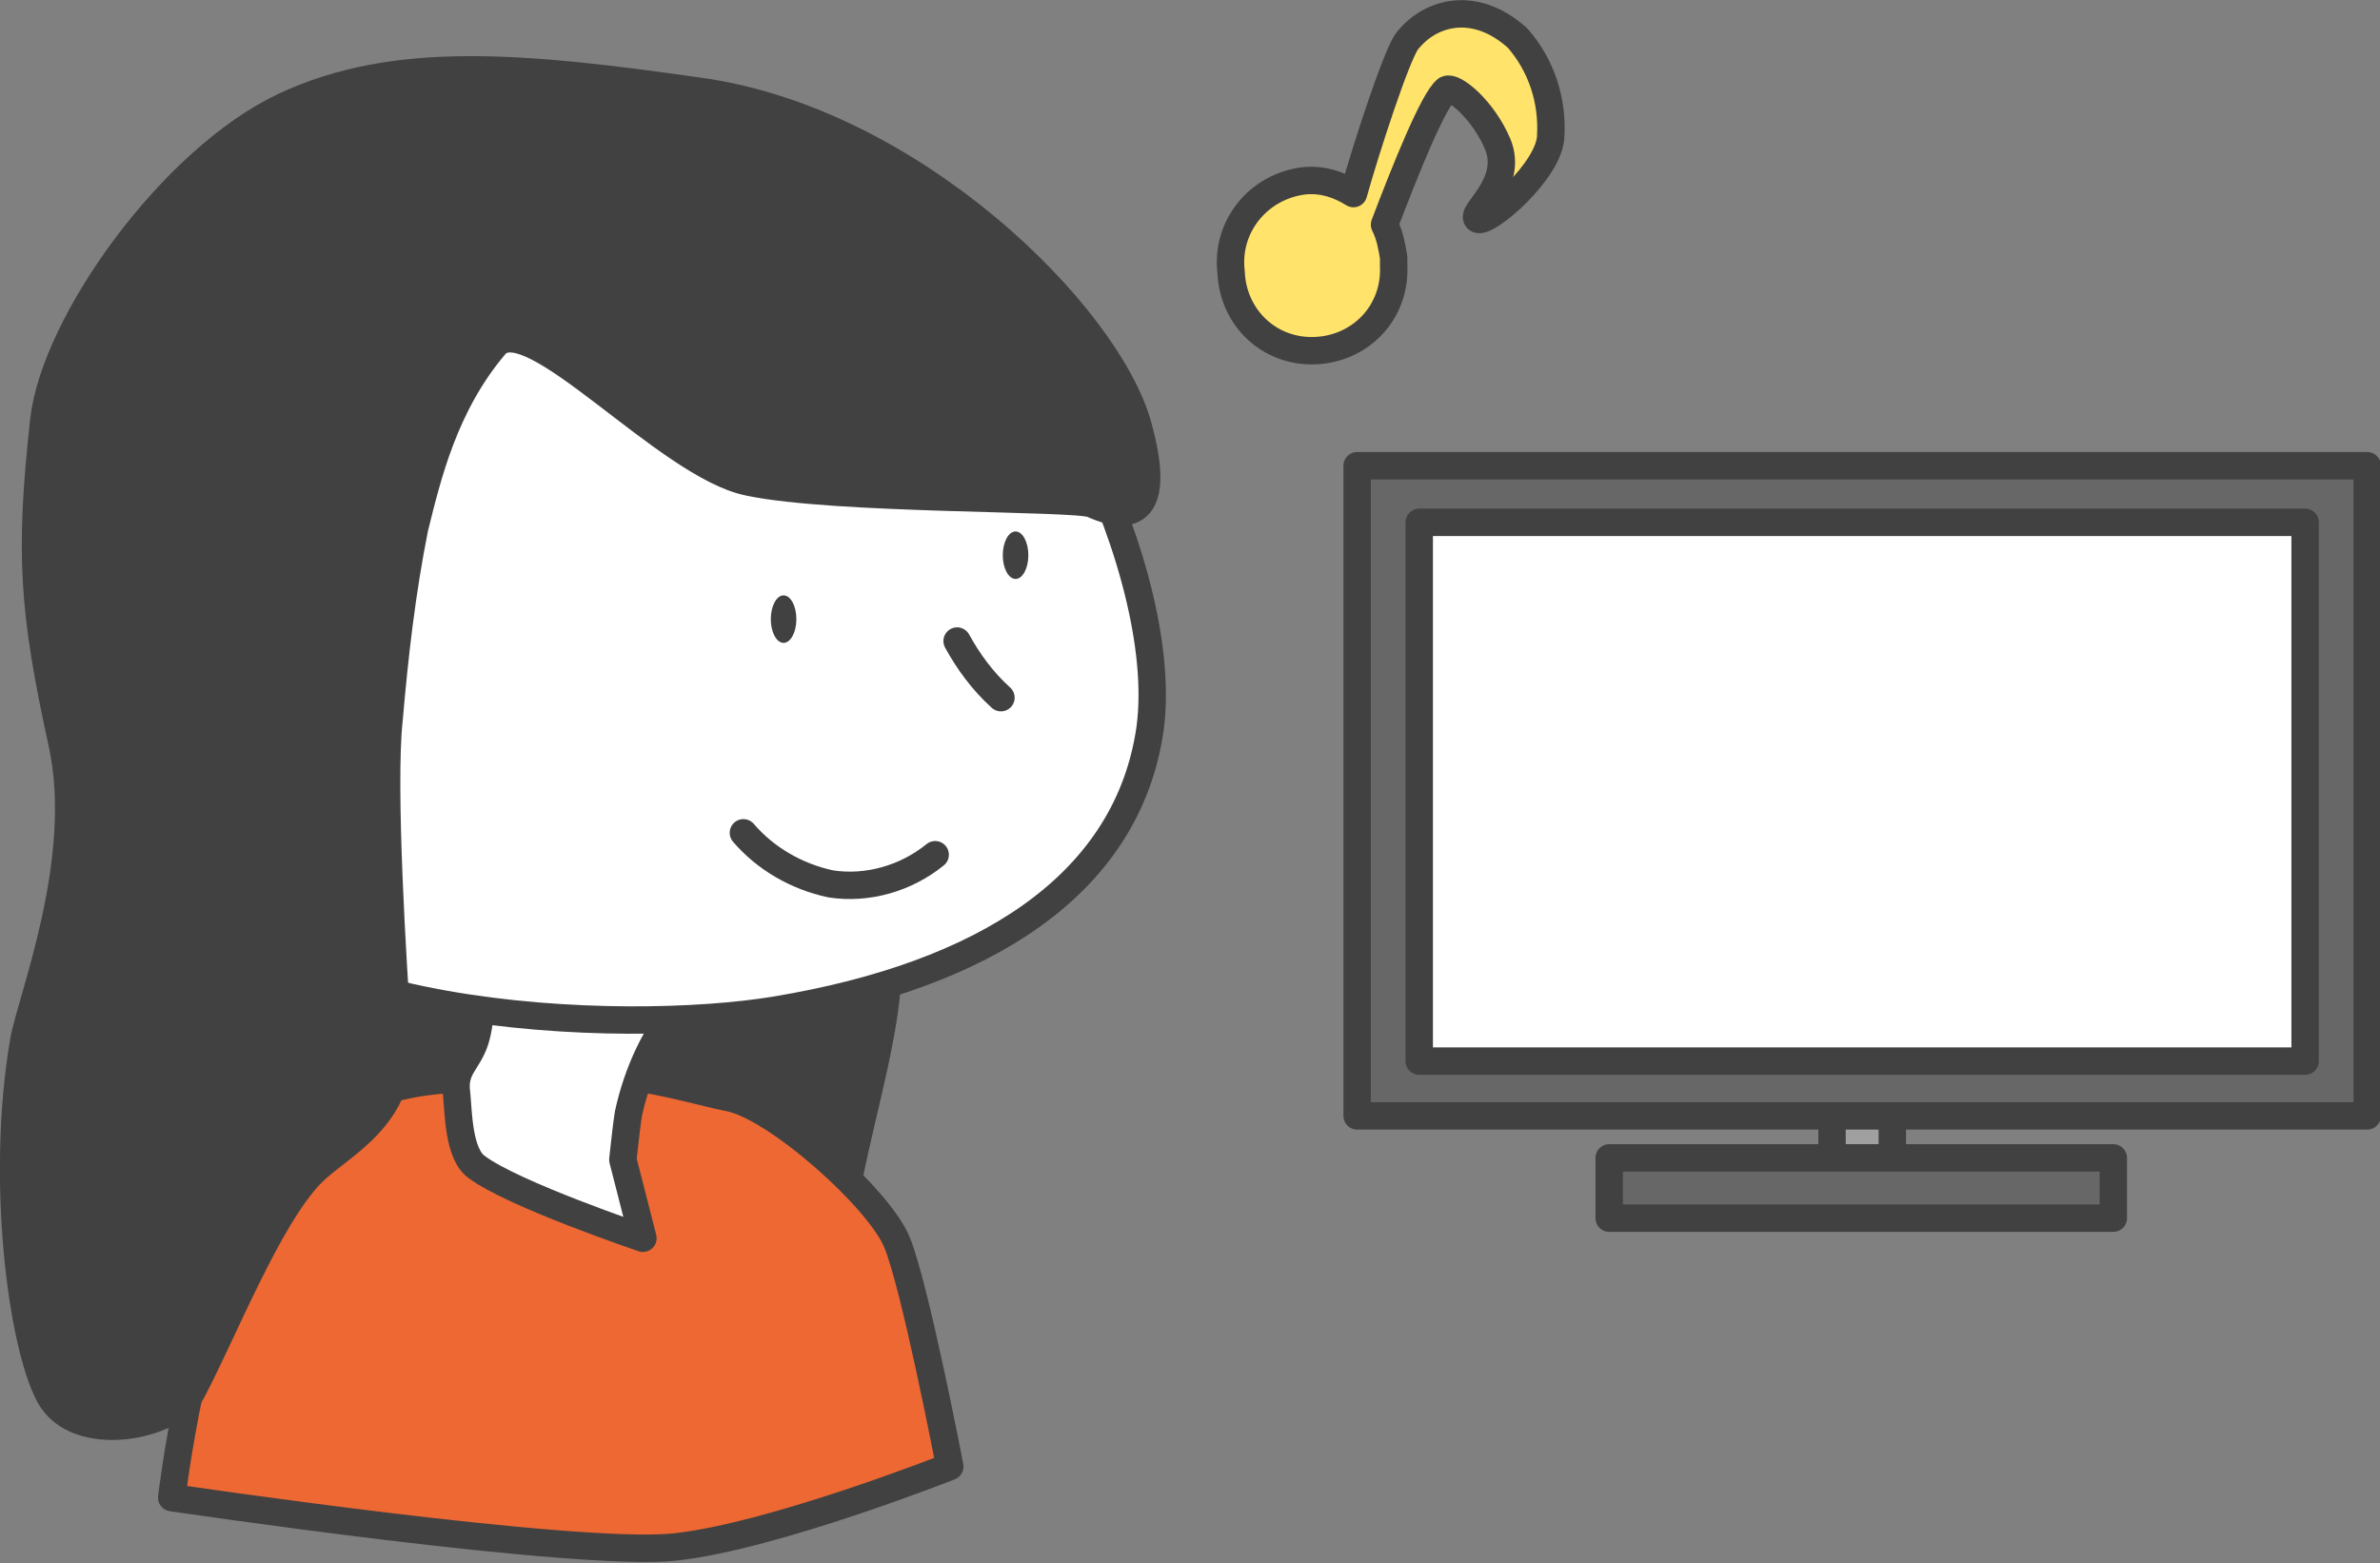 <?xml version="1.0" encoding="utf-8"?>
<!-- Generator: Adobe Illustrator 21.0.0, SVG Export Plug-In . SVG Version: 6.00 Build 0)  -->
<svg version="1.1" id="レイヤー_1" xmlns="http://www.w3.org/2000/svg" xmlns:xlink="http://www.w3.org/1999/xlink" x="0px"
	 y="0px" viewBox="0 0 130.3 85.6" style="enable-background:new 0 0 130.3 85.6;" xml:space="preserve">
<rect x="0" y="0" width="130.3" height="85.6" fill="#808080" stroke="none"/>
<style type="text/css">
	.st0{fill:#A0A0A0;stroke:#414141;stroke-width:1.5;stroke-linecap:round;stroke-linejoin:round;}
	.st1{fill:#676767;stroke:#414141;stroke-width:1.5;stroke-linecap:round;stroke-linejoin:round;}
	.st2{fill:#FFFFFF;stroke:#414141;stroke-width:1.5;stroke-linecap:round;stroke-linejoin:round;}
	.st3{fill:#414141;stroke:#414141;stroke-width:1.5;stroke-linecap:round;stroke-linejoin:round;}
	.st4{fill:#ED6833;stroke:#414141;stroke-width:1.5;stroke-linecap:round;stroke-linejoin:round;}
	.st5{fill:none;stroke:#414141;stroke-width:1.5;stroke-linecap:round;stroke-linejoin:round;}
	.st6{fill:#414141;}
	.st7{fill:#FFE36A;stroke:#414141;stroke-width:1.5;stroke-linecap:round;stroke-linejoin:round;}
</style>
<title>con08-ht-04</title>
<g id="レイヤー_2">
	<g id="レイヤー_4">
		<rect x="100.3" y="51.3" class="st0" width="3.3" height="14.6"/>
		<rect x="74.3" y="25.5" class="st1" width="55.3" height="35.6"/>
		<rect x="77.7" y="28.6" class="st2" width="48.5" height="29.5"/>
		<rect x="88.1" y="63.4" class="st1" width="27.6" height="3.3"/>
		<path class="st3" d="M48.5,51c0.7,4.4-1.8,10.8-2.4,15.8S40,79.4,31.8,79S6.7,79,5.5,75s6.2-25.8,10.7-29.7S47.5,45.2,48.5,51z"/>
		<path class="st4" d="M25,59.1c0,0-8-0.1-11.2,6.3S9.4,82,9.4,82s22.2,3.3,27.6,2.7s15-4.4,15-4.4s-1.9-9.9-2.9-12.3
			s-6.6-7.4-9.2-7.9S32.6,57.8,25,59.1z"/>
		<path class="st2" d="M37.5,54.7c-1.6,1.8-2.6,4-3.1,6.3c-0.1,0.6-0.3,2.5-0.3,2.5l1.1,4.3c0,0-7.1-2.4-9.1-3.9c-1-0.7-1-3-1.1-4
			c-0.2-1.4,0.6-1.7,1-2.9c0.4-1.2,0.2-2.6,0.9-3.1c0.6-0.5,1.1,0.6,1.8,0.4c0.6-0.2,1.3-0.2,2-0.2L36,54c0.4,0,0.8,0.1,1.2,0.2
			c0.3,0.2,0.5,0.7,0.3,1c0,0,0,0,0,0"/>
		<path class="st2" d="M25.9,16.3c0,0,14.7-4.4,24.2-2.2c6.2,1.4,14.3,17.6,12.8,26.2c-1.4,8.2-9,13.1-20.4,15
			c-8.4,1.4-29,0.7-32.9-8.8S6.9,24.5,25.9,16.3z"/>
		<path class="st5" d="M52.4,35.1c0.6,1.1,1.4,2.2,2.4,3.1"/>
		<path class="st5" d="M40.7,45.6c1.2,1.4,2.9,2.4,4.8,2.8c2,0.3,4.1-0.3,5.7-1.6"/>
		<ellipse class="st6" cx="55.6" cy="30.4" rx="0.7" ry="1.3"/>
		<ellipse class="st6" cx="42.9" cy="33.9" rx="0.7" ry="1.3"/>
		<path class="st3" d="M27.1,18.9c1.9-2.2,9.4,6.6,13.9,7.5c4.7,1,17.9,0.8,18.8,1.2s4.2,1.8,2.5-4.3S49.9,6.6,38.3,5
			C28.5,3.6,21.6,3,15.6,5.8C9.4,8.7,3,17.7,2.4,23c-0.8,7.3-0.6,10.4,1,17.7c1.4,6.4-1.7,14-2.1,16.3C0,64.6,1.2,73.6,2.7,76.4
			s6.8,1.7,7.8-0.2c1.7-3.2,4.2-9.6,6.6-12c1.5-1.5,5-3,4.7-7.2s-0.9-14-0.5-17.6c0.3-3.5,0.7-7,1.4-10.5
			C23.4,26.1,24.3,22.2,27.1,18.9z"/>
		<path class="st7" d="M83.1,2.1C80.8,0,78.3,0.6,77,2.3c-0.6,0.9-2.2,5.8-2.9,8.3c-0.8-0.5-1.7-0.8-2.7-0.7c-2.5,0.3-4.3,2.5-4,5
			c0.1,2.5,2.1,4.4,4.6,4.3c2.5-0.1,4.4-2.1,4.3-4.6c0-0.2,0-0.3,0-0.5c-0.1-0.6-0.2-1.2-0.5-1.8c1.1-2.9,2.7-6.9,3.4-7.4
			C79.6,4.7,81.2,6,82,7.9c0.9,2.2-1.6,3.8-1.1,4.1s4-2.7,4-4.6C85,5.5,84.4,3.6,83.1,2.1z"/>
	</g>
</g>
</svg>
